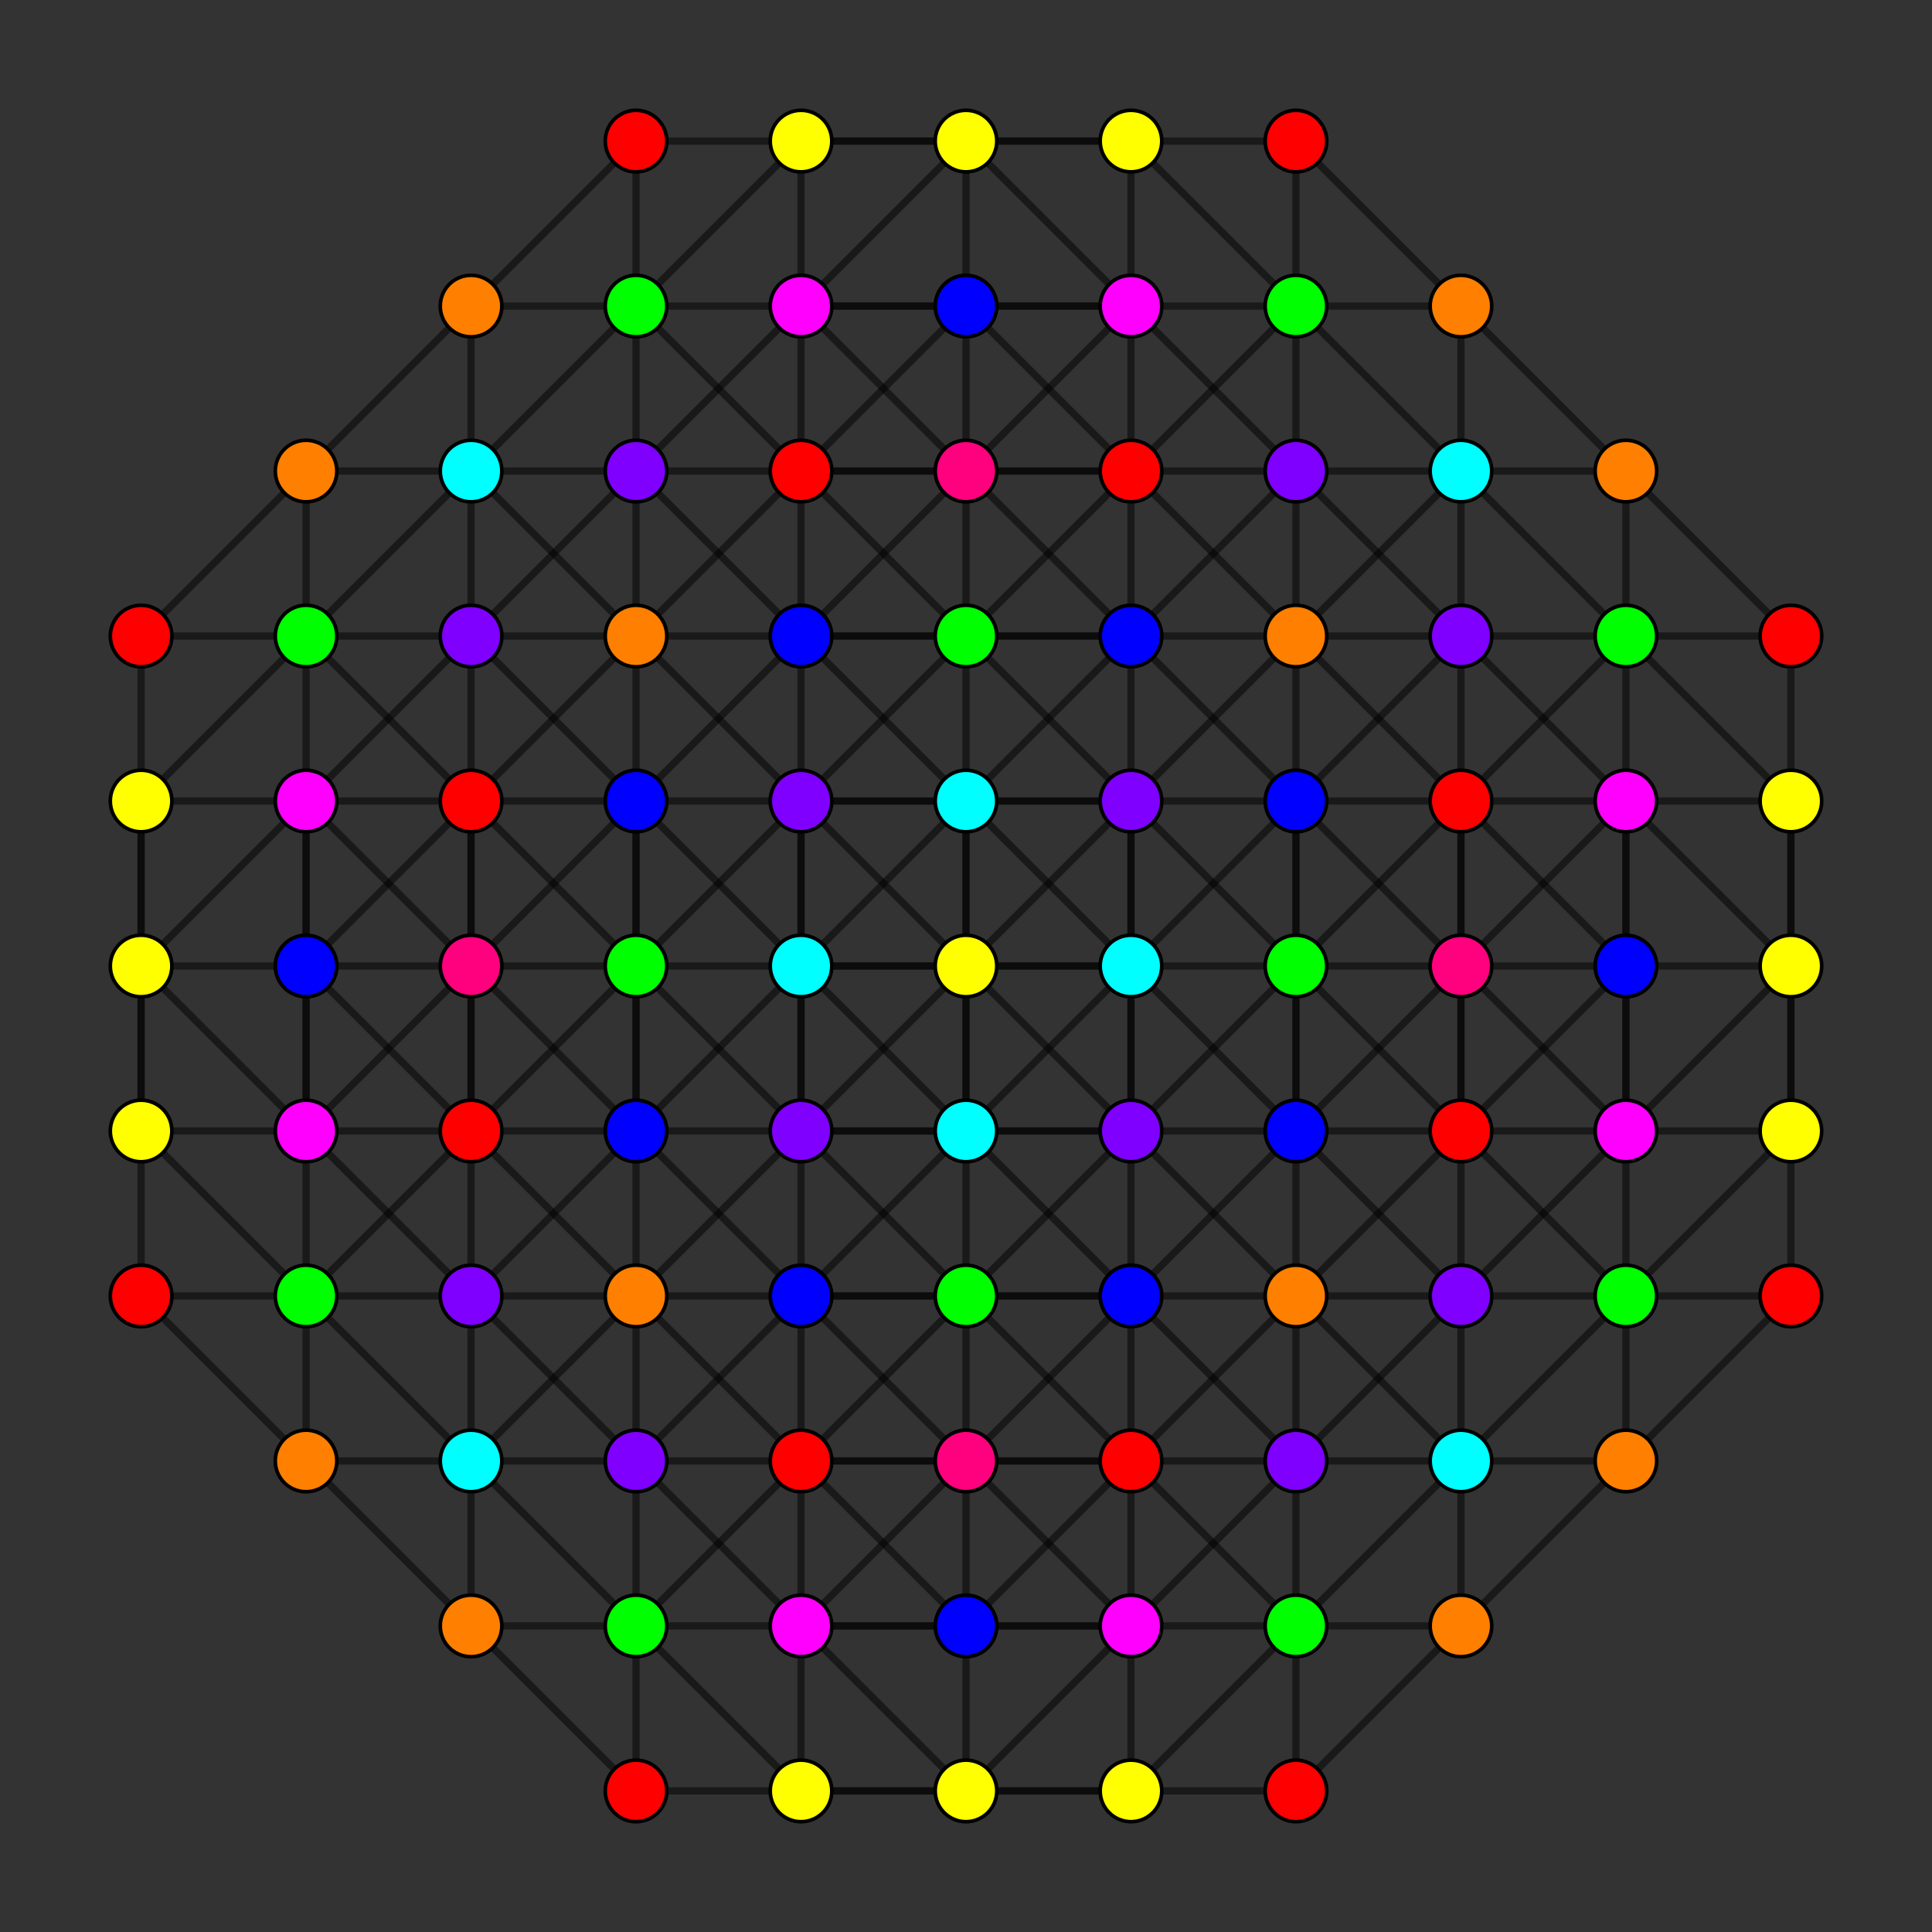 <?xml version="1.0" encoding="UTF-8" standalone="no"?>
<svg
xmlns="http://www.w3.org/2000/svg"
version="1.0"
width="1600" height="1600"
id="8-cube_t267_A3.svg">
<rect width="100%" height="100%" fill="#333333" stroke="none"/>
<g style="stroke:#000000;stroke-width:6.0;stroke-opacity:0.50;">
<line x1="1073.263" y1="936.631" x2="1073.263" y2="936.631"/>
<line x1="1073.263" y1="936.631" x2="1073.263" y2="1073.263"/>
<line x1="1073.263" y1="936.631" x2="1209.894" y2="936.631"/>
<line x1="1073.263" y1="936.631" x2="936.631" y2="800.000"/>
<line x1="1073.263" y1="936.631" x2="1073.263" y2="663.369"/>
<line x1="1073.263" y1="936.631" x2="1073.263" y2="800.000"/>
<line x1="1073.263" y1="936.631" x2="936.631" y2="1073.263"/>
<line x1="253.474" y1="936.631" x2="253.474" y2="936.631"/>
<line x1="253.474" y1="936.631" x2="253.474" y2="1073.263"/>
<line x1="253.474" y1="936.631" x2="390.106" y2="936.631"/>
<line x1="253.474" y1="936.631" x2="116.843" y2="800.000"/>
<line x1="253.474" y1="936.631" x2="253.474" y2="663.369"/>
<line x1="253.474" y1="936.631" x2="253.474" y2="800.000"/>
<line x1="253.474" y1="936.631" x2="390.106" y2="1073.263"/>
<line x1="1073.263" y1="390.106" x2="1073.263" y2="390.106"/>
<line x1="1073.263" y1="390.106" x2="1073.263" y2="526.737"/>
<line x1="1073.263" y1="390.106" x2="1209.894" y2="390.106"/>
<line x1="1073.263" y1="390.106" x2="936.631" y2="526.737"/>
<line x1="1073.263" y1="390.106" x2="936.631" y2="253.474"/>
<line x1="253.474" y1="390.106" x2="253.474" y2="390.106"/>
<line x1="253.474" y1="390.106" x2="253.474" y2="526.737"/>
<line x1="253.474" y1="390.106" x2="390.106" y2="390.106"/>
<line x1="253.474" y1="390.106" x2="116.843" y2="526.737"/>
<line x1="253.474" y1="390.106" x2="390.106" y2="253.474"/>
<line x1="1346.526" y1="936.631" x2="1346.526" y2="936.631"/>
<line x1="1346.526" y1="936.631" x2="1346.526" y2="1073.263"/>
<line x1="1346.526" y1="936.631" x2="1209.894" y2="936.631"/>
<line x1="1346.526" y1="936.631" x2="1483.157" y2="800.000"/>
<line x1="1346.526" y1="936.631" x2="1346.526" y2="663.369"/>
<line x1="1346.526" y1="936.631" x2="1346.526" y2="800.000"/>
<line x1="1346.526" y1="936.631" x2="1209.894" y2="1073.263"/>
<line x1="526.737" y1="936.631" x2="526.737" y2="936.631"/>
<line x1="526.737" y1="936.631" x2="526.737" y2="1073.263"/>
<line x1="526.737" y1="936.631" x2="390.106" y2="936.631"/>
<line x1="526.737" y1="936.631" x2="663.369" y2="800.000"/>
<line x1="526.737" y1="936.631" x2="526.737" y2="663.369"/>
<line x1="526.737" y1="936.631" x2="526.737" y2="800.000"/>
<line x1="526.737" y1="936.631" x2="663.369" y2="1073.263"/>
<line x1="1346.526" y1="390.106" x2="1346.526" y2="390.106"/>
<line x1="1346.526" y1="390.106" x2="1346.526" y2="526.737"/>
<line x1="1346.526" y1="390.106" x2="1209.894" y2="390.106"/>
<line x1="1346.526" y1="390.106" x2="1483.157" y2="526.737"/>
<line x1="1346.526" y1="390.106" x2="1209.894" y2="253.474"/>
<line x1="526.737" y1="390.106" x2="526.737" y2="390.106"/>
<line x1="526.737" y1="390.106" x2="526.737" y2="526.737"/>
<line x1="526.737" y1="390.106" x2="390.106" y2="390.106"/>
<line x1="526.737" y1="390.106" x2="663.369" y2="526.737"/>
<line x1="526.737" y1="390.106" x2="663.369" y2="253.474"/>
<line x1="1073.263" y1="1209.894" x2="1073.263" y2="1209.894"/>
<line x1="1073.263" y1="1209.894" x2="1073.263" y2="1073.263"/>
<line x1="1073.263" y1="1209.894" x2="1209.894" y2="1209.894"/>
<line x1="1073.263" y1="1209.894" x2="936.631" y2="1073.263"/>
<line x1="1073.263" y1="1209.894" x2="936.631" y2="1346.526"/>
<line x1="253.474" y1="1209.894" x2="253.474" y2="1209.894"/>
<line x1="253.474" y1="1209.894" x2="253.474" y2="1073.263"/>
<line x1="253.474" y1="1209.894" x2="390.106" y2="1209.894"/>
<line x1="253.474" y1="1209.894" x2="116.843" y2="1073.263"/>
<line x1="253.474" y1="1209.894" x2="390.106" y2="1346.526"/>
<line x1="1073.263" y1="663.369" x2="1073.263" y2="663.369"/>
<line x1="1073.263" y1="663.369" x2="1073.263" y2="526.737"/>
<line x1="1073.263" y1="663.369" x2="1209.894" y2="663.369"/>
<line x1="1073.263" y1="663.369" x2="936.631" y2="800.000"/>
<line x1="1073.263" y1="663.369" x2="1073.263" y2="800.000"/>
<line x1="1073.263" y1="663.369" x2="936.631" y2="526.737"/>
<line x1="253.474" y1="663.369" x2="253.474" y2="663.369"/>
<line x1="253.474" y1="663.369" x2="253.474" y2="526.737"/>
<line x1="253.474" y1="663.369" x2="390.106" y2="663.369"/>
<line x1="253.474" y1="663.369" x2="116.843" y2="800.000"/>
<line x1="253.474" y1="663.369" x2="253.474" y2="800.000"/>
<line x1="253.474" y1="663.369" x2="390.106" y2="526.737"/>
<line x1="1346.526" y1="1209.894" x2="1346.526" y2="1209.894"/>
<line x1="1346.526" y1="1209.894" x2="1346.526" y2="1073.263"/>
<line x1="1346.526" y1="1209.894" x2="1209.894" y2="1209.894"/>
<line x1="1346.526" y1="1209.894" x2="1483.157" y2="1073.263"/>
<line x1="1346.526" y1="1209.894" x2="1209.894" y2="1346.526"/>
<line x1="526.737" y1="1209.894" x2="526.737" y2="1209.894"/>
<line x1="526.737" y1="1209.894" x2="526.737" y2="1073.263"/>
<line x1="526.737" y1="1209.894" x2="390.106" y2="1209.894"/>
<line x1="526.737" y1="1209.894" x2="663.369" y2="1073.263"/>
<line x1="526.737" y1="1209.894" x2="663.369" y2="1346.526"/>
<line x1="1346.526" y1="663.369" x2="1346.526" y2="663.369"/>
<line x1="1346.526" y1="663.369" x2="1346.526" y2="526.737"/>
<line x1="1346.526" y1="663.369" x2="1209.894" y2="663.369"/>
<line x1="1346.526" y1="663.369" x2="1483.157" y2="800.000"/>
<line x1="1346.526" y1="663.369" x2="1346.526" y2="800.000"/>
<line x1="1346.526" y1="663.369" x2="1209.894" y2="526.737"/>
<line x1="526.737" y1="663.369" x2="526.737" y2="663.369"/>
<line x1="526.737" y1="663.369" x2="526.737" y2="526.737"/>
<line x1="526.737" y1="663.369" x2="390.106" y2="663.369"/>
<line x1="526.737" y1="663.369" x2="663.369" y2="800.000"/>
<line x1="526.737" y1="663.369" x2="526.737" y2="800.000"/>
<line x1="526.737" y1="663.369" x2="663.369" y2="526.737"/>
<line x1="1073.263" y1="1073.263" x2="1073.263" y2="1073.263"/>
<line x1="1073.263" y1="1073.263" x2="1209.894" y2="936.631"/>
<line x1="1073.263" y1="1073.263" x2="1209.894" y2="1209.894"/>
<line x1="1073.263" y1="1073.263" x2="1209.894" y2="1073.263"/>
<line x1="1073.263" y1="1073.263" x2="936.631" y2="936.631"/>
<line x1="1073.263" y1="1073.263" x2="936.631" y2="1209.894"/>
<line x1="253.474" y1="1073.263" x2="253.474" y2="1073.263"/>
<line x1="253.474" y1="1073.263" x2="390.106" y2="936.631"/>
<line x1="253.474" y1="1073.263" x2="390.106" y2="1209.894"/>
<line x1="253.474" y1="1073.263" x2="390.106" y2="1073.263"/>
<line x1="253.474" y1="1073.263" x2="116.843" y2="936.631"/>
<line x1="1073.263" y1="526.737" x2="1073.263" y2="526.737"/>
<line x1="1073.263" y1="526.737" x2="1209.894" y2="390.106"/>
<line x1="1073.263" y1="526.737" x2="1209.894" y2="663.369"/>
<line x1="1073.263" y1="526.737" x2="1209.894" y2="526.737"/>
<line x1="1073.263" y1="526.737" x2="936.631" y2="663.369"/>
<line x1="1073.263" y1="526.737" x2="936.631" y2="390.106"/>
<line x1="253.474" y1="526.737" x2="253.474" y2="526.737"/>
<line x1="253.474" y1="526.737" x2="390.106" y2="390.106"/>
<line x1="253.474" y1="526.737" x2="390.106" y2="663.369"/>
<line x1="253.474" y1="526.737" x2="390.106" y2="526.737"/>
<line x1="253.474" y1="526.737" x2="116.843" y2="663.369"/>
<line x1="1346.526" y1="1073.263" x2="1346.526" y2="1073.263"/>
<line x1="1346.526" y1="1073.263" x2="1209.894" y2="936.631"/>
<line x1="1346.526" y1="1073.263" x2="1209.894" y2="1209.894"/>
<line x1="1346.526" y1="1073.263" x2="1209.894" y2="1073.263"/>
<line x1="1346.526" y1="1073.263" x2="1483.157" y2="936.631"/>
<line x1="526.737" y1="1073.263" x2="526.737" y2="1073.263"/>
<line x1="526.737" y1="1073.263" x2="390.106" y2="936.631"/>
<line x1="526.737" y1="1073.263" x2="390.106" y2="1209.894"/>
<line x1="526.737" y1="1073.263" x2="390.106" y2="1073.263"/>
<line x1="526.737" y1="1073.263" x2="663.369" y2="936.631"/>
<line x1="526.737" y1="1073.263" x2="663.369" y2="1209.894"/>
<line x1="1346.526" y1="526.737" x2="1346.526" y2="526.737"/>
<line x1="1346.526" y1="526.737" x2="1209.894" y2="390.106"/>
<line x1="1346.526" y1="526.737" x2="1209.894" y2="663.369"/>
<line x1="1346.526" y1="526.737" x2="1209.894" y2="526.737"/>
<line x1="1346.526" y1="526.737" x2="1483.157" y2="663.369"/>
<line x1="526.737" y1="526.737" x2="526.737" y2="526.737"/>
<line x1="526.737" y1="526.737" x2="390.106" y2="390.106"/>
<line x1="526.737" y1="526.737" x2="390.106" y2="663.369"/>
<line x1="526.737" y1="526.737" x2="390.106" y2="526.737"/>
<line x1="526.737" y1="526.737" x2="663.369" y2="663.369"/>
<line x1="526.737" y1="526.737" x2="663.369" y2="390.106"/>
<line x1="1209.894" y1="936.631" x2="1209.894" y2="936.631"/>
<line x1="1209.894" y1="936.631" x2="1209.894" y2="1073.263"/>
<line x1="1209.894" y1="936.631" x2="1209.894" y2="663.369"/>
<line x1="1209.894" y1="936.631" x2="1209.894" y2="800.000"/>
<line x1="390.106" y1="936.631" x2="390.106" y2="936.631"/>
<line x1="390.106" y1="936.631" x2="390.106" y2="1073.263"/>
<line x1="390.106" y1="936.631" x2="390.106" y2="663.369"/>
<line x1="390.106" y1="936.631" x2="390.106" y2="800.000"/>
<line x1="1209.894" y1="390.106" x2="1209.894" y2="390.106"/>
<line x1="1209.894" y1="390.106" x2="1209.894" y2="526.737"/>
<line x1="1209.894" y1="390.106" x2="1073.263" y2="253.474"/>
<line x1="390.106" y1="390.106" x2="390.106" y2="390.106"/>
<line x1="390.106" y1="390.106" x2="390.106" y2="526.737"/>
<line x1="390.106" y1="390.106" x2="526.737" y2="253.474"/>
<line x1="1209.894" y1="1209.894" x2="1209.894" y2="1209.894"/>
<line x1="1209.894" y1="1209.894" x2="1209.894" y2="1073.263"/>
<line x1="1209.894" y1="1209.894" x2="1073.263" y2="1346.526"/>
<line x1="390.106" y1="1209.894" x2="390.106" y2="1209.894"/>
<line x1="390.106" y1="1209.894" x2="390.106" y2="1073.263"/>
<line x1="390.106" y1="1209.894" x2="526.737" y2="1346.526"/>
<line x1="1209.894" y1="663.369" x2="1209.894" y2="663.369"/>
<line x1="1209.894" y1="663.369" x2="1209.894" y2="526.737"/>
<line x1="1209.894" y1="663.369" x2="1209.894" y2="800.000"/>
<line x1="390.106" y1="663.369" x2="390.106" y2="663.369"/>
<line x1="390.106" y1="663.369" x2="390.106" y2="526.737"/>
<line x1="390.106" y1="663.369" x2="390.106" y2="800.000"/>
<line x1="1209.894" y1="1073.263" x2="1073.263" y2="1209.894"/>
<line x1="390.106" y1="1073.263" x2="526.737" y2="1209.894"/>
<line x1="1209.894" y1="526.737" x2="1073.263" y2="390.106"/>
<line x1="390.106" y1="526.737" x2="526.737" y2="390.106"/>
<line x1="936.631" y1="800.000" x2="936.631" y2="800.000"/>
<line x1="936.631" y1="800.000" x2="936.631" y2="936.631"/>
<line x1="936.631" y1="800.000" x2="1073.263" y2="800.000"/>
<line x1="936.631" y1="800.000" x2="936.631" y2="663.369"/>
<line x1="936.631" y1="800.000" x2="663.369" y2="800.000"/>
<line x1="116.843" y1="800.000" x2="116.843" y2="800.000"/>
<line x1="116.843" y1="800.000" x2="116.843" y2="936.631"/>
<line x1="116.843" y1="800.000" x2="253.474" y2="800.000"/>
<line x1="116.843" y1="800.000" x2="116.843" y2="663.369"/>
<line x1="936.631" y1="526.737" x2="936.631" y2="526.737"/>
<line x1="936.631" y1="526.737" x2="936.631" y2="663.369"/>
<line x1="936.631" y1="526.737" x2="1073.263" y2="526.737"/>
<line x1="936.631" y1="526.737" x2="663.369" y2="526.737"/>
<line x1="116.843" y1="526.737" x2="116.843" y2="526.737"/>
<line x1="116.843" y1="526.737" x2="116.843" y2="663.369"/>
<line x1="116.843" y1="526.737" x2="253.474" y2="526.737"/>
<line x1="1483.157" y1="800.000" x2="1483.157" y2="800.000"/>
<line x1="1483.157" y1="800.000" x2="1483.157" y2="936.631"/>
<line x1="1483.157" y1="800.000" x2="1346.526" y2="800.000"/>
<line x1="1483.157" y1="800.000" x2="1483.157" y2="663.369"/>
<line x1="663.369" y1="800.000" x2="663.369" y2="800.000"/>
<line x1="663.369" y1="800.000" x2="663.369" y2="936.631"/>
<line x1="663.369" y1="800.000" x2="526.737" y2="800.000"/>
<line x1="663.369" y1="800.000" x2="663.369" y2="663.369"/>
<line x1="1483.157" y1="526.737" x2="1483.157" y2="526.737"/>
<line x1="1483.157" y1="526.737" x2="1483.157" y2="663.369"/>
<line x1="1483.157" y1="526.737" x2="1346.526" y2="526.737"/>
<line x1="663.369" y1="526.737" x2="663.369" y2="526.737"/>
<line x1="663.369" y1="526.737" x2="663.369" y2="663.369"/>
<line x1="663.369" y1="526.737" x2="526.737" y2="526.737"/>
<line x1="936.631" y1="1073.263" x2="936.631" y2="1073.263"/>
<line x1="936.631" y1="1073.263" x2="936.631" y2="936.631"/>
<line x1="936.631" y1="1073.263" x2="1073.263" y2="1073.263"/>
<line x1="936.631" y1="1073.263" x2="663.369" y2="1073.263"/>
<line x1="116.843" y1="1073.263" x2="116.843" y2="1073.263"/>
<line x1="116.843" y1="1073.263" x2="116.843" y2="936.631"/>
<line x1="116.843" y1="1073.263" x2="253.474" y2="1073.263"/>
<line x1="1483.157" y1="1073.263" x2="1483.157" y2="1073.263"/>
<line x1="1483.157" y1="1073.263" x2="1483.157" y2="936.631"/>
<line x1="1483.157" y1="1073.263" x2="1346.526" y2="1073.263"/>
<line x1="663.369" y1="1073.263" x2="663.369" y2="1073.263"/>
<line x1="663.369" y1="1073.263" x2="663.369" y2="936.631"/>
<line x1="663.369" y1="1073.263" x2="526.737" y2="1073.263"/>
<line x1="936.631" y1="936.631" x2="936.631" y2="936.631"/>
<line x1="936.631" y1="936.631" x2="1073.263" y2="936.631"/>
<line x1="936.631" y1="936.631" x2="936.631" y2="663.369"/>
<line x1="936.631" y1="936.631" x2="663.369" y2="936.631"/>
<line x1="116.843" y1="936.631" x2="116.843" y2="936.631"/>
<line x1="116.843" y1="936.631" x2="253.474" y2="936.631"/>
<line x1="116.843" y1="936.631" x2="116.843" y2="663.369"/>
<line x1="936.631" y1="663.369" x2="936.631" y2="663.369"/>
<line x1="936.631" y1="663.369" x2="1073.263" y2="663.369"/>
<line x1="936.631" y1="663.369" x2="663.369" y2="663.369"/>
<line x1="116.843" y1="663.369" x2="116.843" y2="663.369"/>
<line x1="116.843" y1="663.369" x2="253.474" y2="663.369"/>
<line x1="1483.157" y1="936.631" x2="1483.157" y2="936.631"/>
<line x1="1483.157" y1="936.631" x2="1346.526" y2="936.631"/>
<line x1="1483.157" y1="936.631" x2="1483.157" y2="663.369"/>
<line x1="663.369" y1="936.631" x2="663.369" y2="936.631"/>
<line x1="663.369" y1="936.631" x2="526.737" y2="936.631"/>
<line x1="663.369" y1="936.631" x2="663.369" y2="663.369"/>
<line x1="1483.157" y1="663.369" x2="1483.157" y2="663.369"/>
<line x1="1483.157" y1="663.369" x2="1346.526" y2="663.369"/>
<line x1="663.369" y1="663.369" x2="663.369" y2="663.369"/>
<line x1="663.369" y1="663.369" x2="526.737" y2="663.369"/>
<line x1="1073.263" y1="800.000" x2="1073.263" y2="800.000"/>
<line x1="1073.263" y1="800.000" x2="1209.894" y2="800.000"/>
<line x1="253.474" y1="800.000" x2="253.474" y2="800.000"/>
<line x1="253.474" y1="800.000" x2="390.106" y2="800.000"/>
<line x1="1346.526" y1="800.000" x2="1346.526" y2="800.000"/>
<line x1="1346.526" y1="800.000" x2="1209.894" y2="800.000"/>
<line x1="526.737" y1="800.000" x2="526.737" y2="800.000"/>
<line x1="526.737" y1="800.000" x2="390.106" y2="800.000"/>
<line x1="1073.263" y1="936.631" x2="1209.894" y2="800.000"/>
<line x1="1073.263" y1="936.631" x2="1209.894" y2="1073.263"/>
<line x1="253.474" y1="936.631" x2="390.106" y2="800.000"/>
<line x1="1073.263" y1="663.369" x2="1209.894" y2="526.737"/>
<line x1="1073.263" y1="663.369" x2="1209.894" y2="800.000"/>
<line x1="253.474" y1="663.369" x2="390.106" y2="800.000"/>
<line x1="1346.526" y1="936.631" x2="1209.894" y2="800.000"/>
<line x1="526.737" y1="936.631" x2="390.106" y2="800.000"/>
<line x1="526.737" y1="936.631" x2="390.106" y2="1073.263"/>
<line x1="1346.526" y1="663.369" x2="1209.894" y2="800.000"/>
<line x1="526.737" y1="663.369" x2="390.106" y2="526.737"/>
<line x1="526.737" y1="663.369" x2="390.106" y2="800.000"/>
<line x1="1209.894" y1="800.000" x2="1209.894" y2="800.000"/>
<line x1="390.106" y1="800.000" x2="390.106" y2="800.000"/>
<line x1="1209.894" y1="526.737" x2="1209.894" y2="526.737"/>
<line x1="390.106" y1="526.737" x2="390.106" y2="526.737"/>
<line x1="1209.894" y1="1073.263" x2="1209.894" y2="1073.263"/>
<line x1="390.106" y1="1073.263" x2="390.106" y2="1073.263"/>
<line x1="1209.894" y1="936.631" x2="1073.263" y2="800.000"/>
<line x1="1209.894" y1="936.631" x2="1346.526" y2="800.000"/>
<line x1="390.106" y1="936.631" x2="253.474" y2="800.000"/>
<line x1="390.106" y1="936.631" x2="526.737" y2="800.000"/>
<line x1="1209.894" y1="663.369" x2="1073.263" y2="800.000"/>
<line x1="1209.894" y1="663.369" x2="1346.526" y2="800.000"/>
<line x1="390.106" y1="663.369" x2="253.474" y2="800.000"/>
<line x1="390.106" y1="663.369" x2="526.737" y2="800.000"/>
<line x1="936.631" y1="1073.263" x2="936.631" y2="1209.894"/>
<line x1="936.631" y1="1073.263" x2="800.000" y2="936.631"/>
<line x1="936.631" y1="1073.263" x2="800.000" y2="1073.263"/>
<line x1="936.631" y1="253.474" x2="936.631" y2="253.474"/>
<line x1="936.631" y1="253.474" x2="936.631" y2="390.106"/>
<line x1="936.631" y1="253.474" x2="1073.263" y2="253.474"/>
<line x1="936.631" y1="253.474" x2="663.369" y2="253.474"/>
<line x1="936.631" y1="253.474" x2="800.000" y2="116.843"/>
<line x1="936.631" y1="253.474" x2="800.000" y2="253.474"/>
<line x1="390.106" y1="253.474" x2="390.106" y2="253.474"/>
<line x1="390.106" y1="253.474" x2="390.106" y2="390.106"/>
<line x1="390.106" y1="253.474" x2="526.737" y2="253.474"/>
<line x1="390.106" y1="253.474" x2="526.737" y2="116.843"/>
<line x1="663.369" y1="1073.263" x2="663.369" y2="1209.894"/>
<line x1="663.369" y1="1073.263" x2="800.000" y2="936.631"/>
<line x1="663.369" y1="1073.263" x2="800.000" y2="1073.263"/>
<line x1="1209.894" y1="253.474" x2="1209.894" y2="253.474"/>
<line x1="1209.894" y1="253.474" x2="1209.894" y2="390.106"/>
<line x1="1209.894" y1="253.474" x2="1073.263" y2="253.474"/>
<line x1="1209.894" y1="253.474" x2="1073.263" y2="116.843"/>
<line x1="663.369" y1="253.474" x2="663.369" y2="253.474"/>
<line x1="663.369" y1="253.474" x2="663.369" y2="390.106"/>
<line x1="663.369" y1="253.474" x2="526.737" y2="253.474"/>
<line x1="663.369" y1="253.474" x2="800.000" y2="116.843"/>
<line x1="663.369" y1="253.474" x2="800.000" y2="253.474"/>
<line x1="936.631" y1="1346.526" x2="936.631" y2="1346.526"/>
<line x1="936.631" y1="1346.526" x2="936.631" y2="1209.894"/>
<line x1="936.631" y1="1346.526" x2="1073.263" y2="1346.526"/>
<line x1="936.631" y1="1346.526" x2="663.369" y2="1346.526"/>
<line x1="936.631" y1="1346.526" x2="800.000" y2="1483.157"/>
<line x1="936.631" y1="1346.526" x2="800.000" y2="1346.526"/>
<line x1="390.106" y1="1346.526" x2="390.106" y2="1346.526"/>
<line x1="390.106" y1="1346.526" x2="390.106" y2="1209.894"/>
<line x1="390.106" y1="1346.526" x2="526.737" y2="1346.526"/>
<line x1="390.106" y1="1346.526" x2="526.737" y2="1483.157"/>
<line x1="936.631" y1="526.737" x2="936.631" y2="390.106"/>
<line x1="936.631" y1="526.737" x2="800.000" y2="663.369"/>
<line x1="936.631" y1="526.737" x2="800.000" y2="526.737"/>
<line x1="1209.894" y1="1346.526" x2="1209.894" y2="1346.526"/>
<line x1="1209.894" y1="1346.526" x2="1209.894" y2="1209.894"/>
<line x1="1209.894" y1="1346.526" x2="1073.263" y2="1346.526"/>
<line x1="1209.894" y1="1346.526" x2="1073.263" y2="1483.157"/>
<line x1="663.369" y1="1346.526" x2="663.369" y2="1346.526"/>
<line x1="663.369" y1="1346.526" x2="663.369" y2="1209.894"/>
<line x1="663.369" y1="1346.526" x2="526.737" y2="1346.526"/>
<line x1="663.369" y1="1346.526" x2="800.000" y2="1483.157"/>
<line x1="663.369" y1="1346.526" x2="800.000" y2="1346.526"/>
<line x1="663.369" y1="526.737" x2="663.369" y2="390.106"/>
<line x1="663.369" y1="526.737" x2="800.000" y2="663.369"/>
<line x1="663.369" y1="526.737" x2="800.000" y2="526.737"/>
<line x1="936.631" y1="1209.894" x2="936.631" y2="1209.894"/>
<line x1="936.631" y1="1209.894" x2="1073.263" y2="1346.526"/>
<line x1="936.631" y1="1209.894" x2="1073.263" y2="1209.894"/>
<line x1="936.631" y1="1209.894" x2="663.369" y2="1209.894"/>
<line x1="936.631" y1="1209.894" x2="800.000" y2="1209.894"/>
<line x1="936.631" y1="390.106" x2="936.631" y2="390.106"/>
<line x1="936.631" y1="390.106" x2="1073.263" y2="253.474"/>
<line x1="936.631" y1="390.106" x2="1073.263" y2="390.106"/>
<line x1="936.631" y1="390.106" x2="663.369" y2="390.106"/>
<line x1="936.631" y1="390.106" x2="800.000" y2="390.106"/>
<line x1="663.369" y1="1209.894" x2="663.369" y2="1209.894"/>
<line x1="663.369" y1="1209.894" x2="526.737" y2="1346.526"/>
<line x1="663.369" y1="1209.894" x2="526.737" y2="1209.894"/>
<line x1="663.369" y1="1209.894" x2="800.000" y2="1209.894"/>
<line x1="663.369" y1="390.106" x2="663.369" y2="390.106"/>
<line x1="663.369" y1="390.106" x2="526.737" y2="253.474"/>
<line x1="663.369" y1="390.106" x2="526.737" y2="390.106"/>
<line x1="663.369" y1="390.106" x2="800.000" y2="390.106"/>
<line x1="1073.263" y1="253.474" x2="1073.263" y2="253.474"/>
<line x1="1073.263" y1="253.474" x2="1073.263" y2="390.106"/>
<line x1="1073.263" y1="253.474" x2="936.631" y2="116.843"/>
<line x1="526.737" y1="253.474" x2="526.737" y2="253.474"/>
<line x1="526.737" y1="253.474" x2="526.737" y2="390.106"/>
<line x1="526.737" y1="253.474" x2="663.369" y2="116.843"/>
<line x1="1073.263" y1="1346.526" x2="1073.263" y2="1346.526"/>
<line x1="1073.263" y1="1346.526" x2="1073.263" y2="1209.894"/>
<line x1="1073.263" y1="1346.526" x2="936.631" y2="1483.157"/>
<line x1="526.737" y1="1346.526" x2="526.737" y2="1346.526"/>
<line x1="526.737" y1="1346.526" x2="526.737" y2="1209.894"/>
<line x1="526.737" y1="1346.526" x2="663.369" y2="1483.157"/>
<line x1="936.631" y1="800.000" x2="800.000" y2="936.631"/>
<line x1="936.631" y1="800.000" x2="800.000" y2="663.369"/>
<line x1="936.631" y1="800.000" x2="800.000" y2="800.000"/>
<line x1="936.631" y1="526.737" x2="800.000" y2="390.106"/>
<line x1="663.369" y1="800.000" x2="800.000" y2="936.631"/>
<line x1="663.369" y1="800.000" x2="800.000" y2="663.369"/>
<line x1="663.369" y1="800.000" x2="800.000" y2="800.000"/>
<line x1="663.369" y1="526.737" x2="800.000" y2="390.106"/>
<line x1="936.631" y1="1073.263" x2="800.000" y2="1209.894"/>
<line x1="663.369" y1="1073.263" x2="800.000" y2="1209.894"/>
<line x1="936.631" y1="936.631" x2="1073.263" y2="800.000"/>
<line x1="936.631" y1="936.631" x2="800.000" y2="1073.263"/>
<line x1="936.631" y1="936.631" x2="800.000" y2="936.631"/>
<line x1="936.631" y1="663.369" x2="1073.263" y2="800.000"/>
<line x1="936.631" y1="663.369" x2="800.000" y2="526.737"/>
<line x1="936.631" y1="663.369" x2="800.000" y2="663.369"/>
<line x1="663.369" y1="936.631" x2="526.737" y2="800.000"/>
<line x1="663.369" y1="936.631" x2="800.000" y2="1073.263"/>
<line x1="663.369" y1="936.631" x2="800.000" y2="936.631"/>
<line x1="663.369" y1="663.369" x2="526.737" y2="800.000"/>
<line x1="663.369" y1="663.369" x2="800.000" y2="526.737"/>
<line x1="663.369" y1="663.369" x2="800.000" y2="663.369"/>
<line x1="800.000" y1="936.631" x2="800.000" y2="936.631"/>
<line x1="800.000" y1="936.631" x2="800.000" y2="1073.263"/>
<line x1="800.000" y1="936.631" x2="800.000" y2="663.369"/>
<line x1="800.000" y1="116.843" x2="800.000" y2="116.843"/>
<line x1="800.000" y1="116.843" x2="800.000" y2="253.474"/>
<line x1="800.000" y1="116.843" x2="936.631" y2="116.843"/>
<line x1="800.000" y1="116.843" x2="663.369" y2="116.843"/>
<line x1="526.737" y1="116.843" x2="526.737" y2="116.843"/>
<line x1="526.737" y1="116.843" x2="526.737" y2="253.474"/>
<line x1="526.737" y1="116.843" x2="663.369" y2="116.843"/>
<line x1="1073.263" y1="116.843" x2="1073.263" y2="116.843"/>
<line x1="1073.263" y1="116.843" x2="1073.263" y2="253.474"/>
<line x1="1073.263" y1="116.843" x2="936.631" y2="116.843"/>
<line x1="800.000" y1="1483.157" x2="800.000" y2="1483.157"/>
<line x1="800.000" y1="1483.157" x2="800.000" y2="1346.526"/>
<line x1="800.000" y1="1483.157" x2="936.631" y2="1483.157"/>
<line x1="800.000" y1="1483.157" x2="663.369" y2="1483.157"/>
<line x1="526.737" y1="1483.157" x2="526.737" y2="1483.157"/>
<line x1="526.737" y1="1483.157" x2="526.737" y2="1346.526"/>
<line x1="526.737" y1="1483.157" x2="663.369" y2="1483.157"/>
<line x1="800.000" y1="663.369" x2="800.000" y2="663.369"/>
<line x1="800.000" y1="663.369" x2="800.000" y2="526.737"/>
<line x1="1073.263" y1="1483.157" x2="1073.263" y2="1483.157"/>
<line x1="1073.263" y1="1483.157" x2="1073.263" y2="1346.526"/>
<line x1="1073.263" y1="1483.157" x2="936.631" y2="1483.157"/>
<line x1="800.000" y1="1073.263" x2="800.000" y2="1073.263"/>
<line x1="800.000" y1="1073.263" x2="800.000" y2="1209.894"/>
<line x1="800.000" y1="253.474" x2="800.000" y2="253.474"/>
<line x1="800.000" y1="253.474" x2="800.000" y2="390.106"/>
<line x1="800.000" y1="1346.526" x2="800.000" y2="1346.526"/>
<line x1="800.000" y1="1346.526" x2="800.000" y2="1209.894"/>
<line x1="800.000" y1="526.737" x2="800.000" y2="526.737"/>
<line x1="800.000" y1="526.737" x2="800.000" y2="390.106"/>
<line x1="800.000" y1="1209.894" x2="800.000" y2="1209.894"/>
<line x1="800.000" y1="1209.894" x2="936.631" y2="1346.526"/>
<line x1="800.000" y1="1209.894" x2="663.369" y2="1346.526"/>
<line x1="800.000" y1="390.106" x2="800.000" y2="390.106"/>
<line x1="800.000" y1="390.106" x2="936.631" y2="253.474"/>
<line x1="800.000" y1="390.106" x2="663.369" y2="253.474"/>
<line x1="936.631" y1="116.843" x2="936.631" y2="116.843"/>
<line x1="936.631" y1="116.843" x2="936.631" y2="253.474"/>
<line x1="936.631" y1="116.843" x2="663.369" y2="116.843"/>
<line x1="663.369" y1="116.843" x2="663.369" y2="116.843"/>
<line x1="663.369" y1="116.843" x2="663.369" y2="253.474"/>
<line x1="936.631" y1="1483.157" x2="936.631" y2="1483.157"/>
<line x1="936.631" y1="1483.157" x2="936.631" y2="1346.526"/>
<line x1="936.631" y1="1483.157" x2="663.369" y2="1483.157"/>
<line x1="663.369" y1="1483.157" x2="663.369" y2="1483.157"/>
<line x1="663.369" y1="1483.157" x2="663.369" y2="1346.526"/>
<line x1="936.631" y1="1209.894" x2="800.000" y2="1073.263"/>
<line x1="936.631" y1="1209.894" x2="800.000" y2="1346.526"/>
<line x1="663.369" y1="1209.894" x2="800.000" y2="1073.263"/>
<line x1="663.369" y1="1209.894" x2="800.000" y2="1346.526"/>
<line x1="936.631" y1="390.106" x2="800.000" y2="253.474"/>
<line x1="936.631" y1="390.106" x2="800.000" y2="526.737"/>
<line x1="663.369" y1="390.106" x2="800.000" y2="253.474"/>
<line x1="663.369" y1="390.106" x2="800.000" y2="526.737"/>
<line x1="800.000" y1="936.631" x2="800.000" y2="800.000"/>
<line x1="800.000" y1="663.369" x2="800.000" y2="800.000"/>
<line x1="800.000" y1="800.000" x2="800.000" y2="800.000"/>
<line x1="936.631" y1="936.631" x2="800.000" y2="800.000"/>
<line x1="663.369" y1="936.631" x2="800.000" y2="800.000"/>
<line x1="936.631" y1="663.369" x2="800.000" y2="800.000"/>
<line x1="663.369" y1="663.369" x2="800.000" y2="800.000"/>
</g>
<g style="stroke:#000000;stroke-width:3.0;fill:#ff0000">
<circle cx="116.843" cy="526.737" r="25.5"/>
<circle cx="1483.157" cy="526.737" r="25.5"/>
<circle cx="116.843" cy="1073.263" r="25.5"/>
<circle cx="1483.157" cy="1073.263" r="25.5"/>
<circle cx="526.737" cy="116.843" r="25.5"/>
<circle cx="1073.263" cy="116.843" r="25.5"/>
<circle cx="526.737" cy="1483.157" r="25.5"/>
<circle cx="1073.263" cy="1483.157" r="25.5"/>
</g>
<g style="stroke:#000000;stroke-width:3.0;fill:#ff7f00">
<circle cx="253.474" cy="390.106" r="25.5"/>
<circle cx="1346.526" cy="390.106" r="25.5"/>
<circle cx="253.474" cy="1209.894" r="25.5"/>
<circle cx="1346.526" cy="1209.894" r="25.5"/>
<circle cx="390.106" cy="253.474" r="25.5"/>
<circle cx="1209.894" cy="253.474" r="25.5"/>
<circle cx="390.106" cy="1346.526" r="25.5"/>
<circle cx="1209.894" cy="1346.526" r="25.5"/>
</g>
<g style="stroke:#000000;stroke-width:3.0;fill:#ffff00">
<circle cx="116.843" cy="800.000" r="25.5"/>
<circle cx="1483.157" cy="800.000" r="25.5"/>
<circle cx="116.843" cy="936.631" r="25.5"/>
<circle cx="116.843" cy="663.369" r="25.5"/>
<circle cx="1483.157" cy="936.631" r="25.5"/>
<circle cx="1483.157" cy="663.369" r="25.5"/>
<circle cx="800.000" cy="116.843" r="25.5"/>
<circle cx="800.000" cy="1483.157" r="25.5"/>
<circle cx="936.631" cy="116.843" r="25.5"/>
<circle cx="663.369" cy="116.843" r="25.5"/>
<circle cx="936.631" cy="1483.157" r="25.5"/>
<circle cx="663.369" cy="1483.157" r="25.5"/>
</g>
<g style="stroke:#000000;stroke-width:3.0;fill:#00ff00">
<circle cx="253.474" cy="1073.263" r="25.5"/>
<circle cx="253.474" cy="526.737" r="25.5"/>
<circle cx="1346.526" cy="1073.263" r="25.5"/>
<circle cx="1346.526" cy="526.737" r="25.5"/>
<circle cx="1073.263" cy="253.474" r="25.5"/>
<circle cx="526.737" cy="253.474" r="25.5"/>
<circle cx="1073.263" cy="1346.526" r="25.5"/>
<circle cx="526.737" cy="1346.526" r="25.5"/>
</g>
<g style="stroke:#000000;stroke-width:3.0;fill:#00ffff">
<circle cx="1209.894" cy="390.106" r="25.5"/>
<circle cx="390.106" cy="390.106" r="25.5"/>
<circle cx="1209.894" cy="1209.894" r="25.5"/>
<circle cx="390.106" cy="1209.894" r="25.5"/>
</g>
<g style="stroke:#000000;stroke-width:3.0;fill:#0000ff">
<circle cx="253.474" cy="800.000" r="25.5"/>
<circle cx="1346.526" cy="800.000" r="25.5"/>
<circle cx="800.000" cy="253.474" r="25.5"/>
<circle cx="800.000" cy="1346.526" r="25.5"/>
</g>
<g style="stroke:#000000;stroke-width:3.0;fill:#7f00ff">
<circle cx="1073.263" cy="390.106" r="25.5"/>
<circle cx="526.737" cy="390.106" r="25.5"/>
<circle cx="1073.263" cy="1209.894" r="25.5"/>
<circle cx="526.737" cy="1209.894" r="25.5"/>
<circle cx="1209.894" cy="1073.263" r="25.5"/>
<circle cx="390.106" cy="1073.263" r="25.5"/>
<circle cx="1209.894" cy="526.737" r="25.5"/>
<circle cx="390.106" cy="526.737" r="25.5"/>
</g>
<g style="stroke:#000000;stroke-width:3.0;fill:#ff00ff">
<circle cx="253.474" cy="936.631" r="25.5"/>
<circle cx="1346.526" cy="936.631" r="25.5"/>
<circle cx="253.474" cy="663.369" r="25.5"/>
<circle cx="1346.526" cy="663.369" r="25.5"/>
<circle cx="936.631" cy="253.474" r="25.5"/>
<circle cx="663.369" cy="253.474" r="25.5"/>
<circle cx="936.631" cy="1346.526" r="25.5"/>
<circle cx="663.369" cy="1346.526" r="25.5"/>
</g>
<g style="stroke:#000000;stroke-width:3.0;fill:#ff007f">
<circle cx="1209.894" cy="800.000" r="25.5"/>
<circle cx="390.106" cy="800.000" r="25.5"/>
<circle cx="800.000" cy="1209.894" r="25.5"/>
<circle cx="800.000" cy="390.106" r="25.5"/>
</g>
<g style="stroke:#000000;stroke-width:3.0;fill:#ff0000">
<circle cx="1209.894" cy="936.631" r="25.5"/>
<circle cx="390.106" cy="936.631" r="25.5"/>
<circle cx="1209.894" cy="663.369" r="25.5"/>
<circle cx="390.106" cy="663.369" r="25.5"/>
<circle cx="936.631" cy="1209.894" r="25.5"/>
<circle cx="936.631" cy="390.106" r="25.5"/>
<circle cx="663.369" cy="1209.894" r="25.5"/>
<circle cx="663.369" cy="390.106" r="25.5"/>
</g>
<g style="stroke:#000000;stroke-width:3.0;fill:#ff7f00">
<circle cx="1073.263" cy="1073.263" r="25.5"/>
<circle cx="1073.263" cy="526.737" r="25.5"/>
<circle cx="526.737" cy="1073.263" r="25.5"/>
<circle cx="526.737" cy="526.737" r="25.5"/>
</g>
<g style="stroke:#000000;stroke-width:3.0;fill:#ffff00">
<circle cx="800.000" cy="800.000" r="25.5"/>
</g>
<g style="stroke:#000000;stroke-width:3.0;fill:#00ff00">
<circle cx="1073.263" cy="800.000" r="25.5"/>
<circle cx="526.737" cy="800.000" r="25.5"/>
<circle cx="800.000" cy="1073.263" r="25.5"/>
<circle cx="800.000" cy="526.737" r="25.5"/>
</g>
<g style="stroke:#000000;stroke-width:3.0;fill:#00ffff">
<circle cx="936.631" cy="800.000" r="25.5"/>
<circle cx="663.369" cy="800.000" r="25.5"/>
<circle cx="800.000" cy="936.631" r="25.5"/>
<circle cx="800.000" cy="663.369" r="25.5"/>
</g>
<g style="stroke:#000000;stroke-width:3.0;fill:#0000ff">
<circle cx="1073.263" cy="936.631" r="25.5"/>
<circle cx="526.737" cy="936.631" r="25.5"/>
<circle cx="1073.263" cy="663.369" r="25.5"/>
<circle cx="526.737" cy="663.369" r="25.5"/>
<circle cx="936.631" cy="526.737" r="25.5"/>
<circle cx="663.369" cy="526.737" r="25.5"/>
<circle cx="936.631" cy="1073.263" r="25.5"/>
<circle cx="663.369" cy="1073.263" r="25.5"/>
</g>
<g style="stroke:#000000;stroke-width:3.0;fill:#7f00ff">
<circle cx="936.631" cy="936.631" r="25.5"/>
<circle cx="936.631" cy="663.369" r="25.5"/>
<circle cx="663.369" cy="936.631" r="25.5"/>
<circle cx="663.369" cy="663.369" r="25.5"/>
</g>
</svg>
